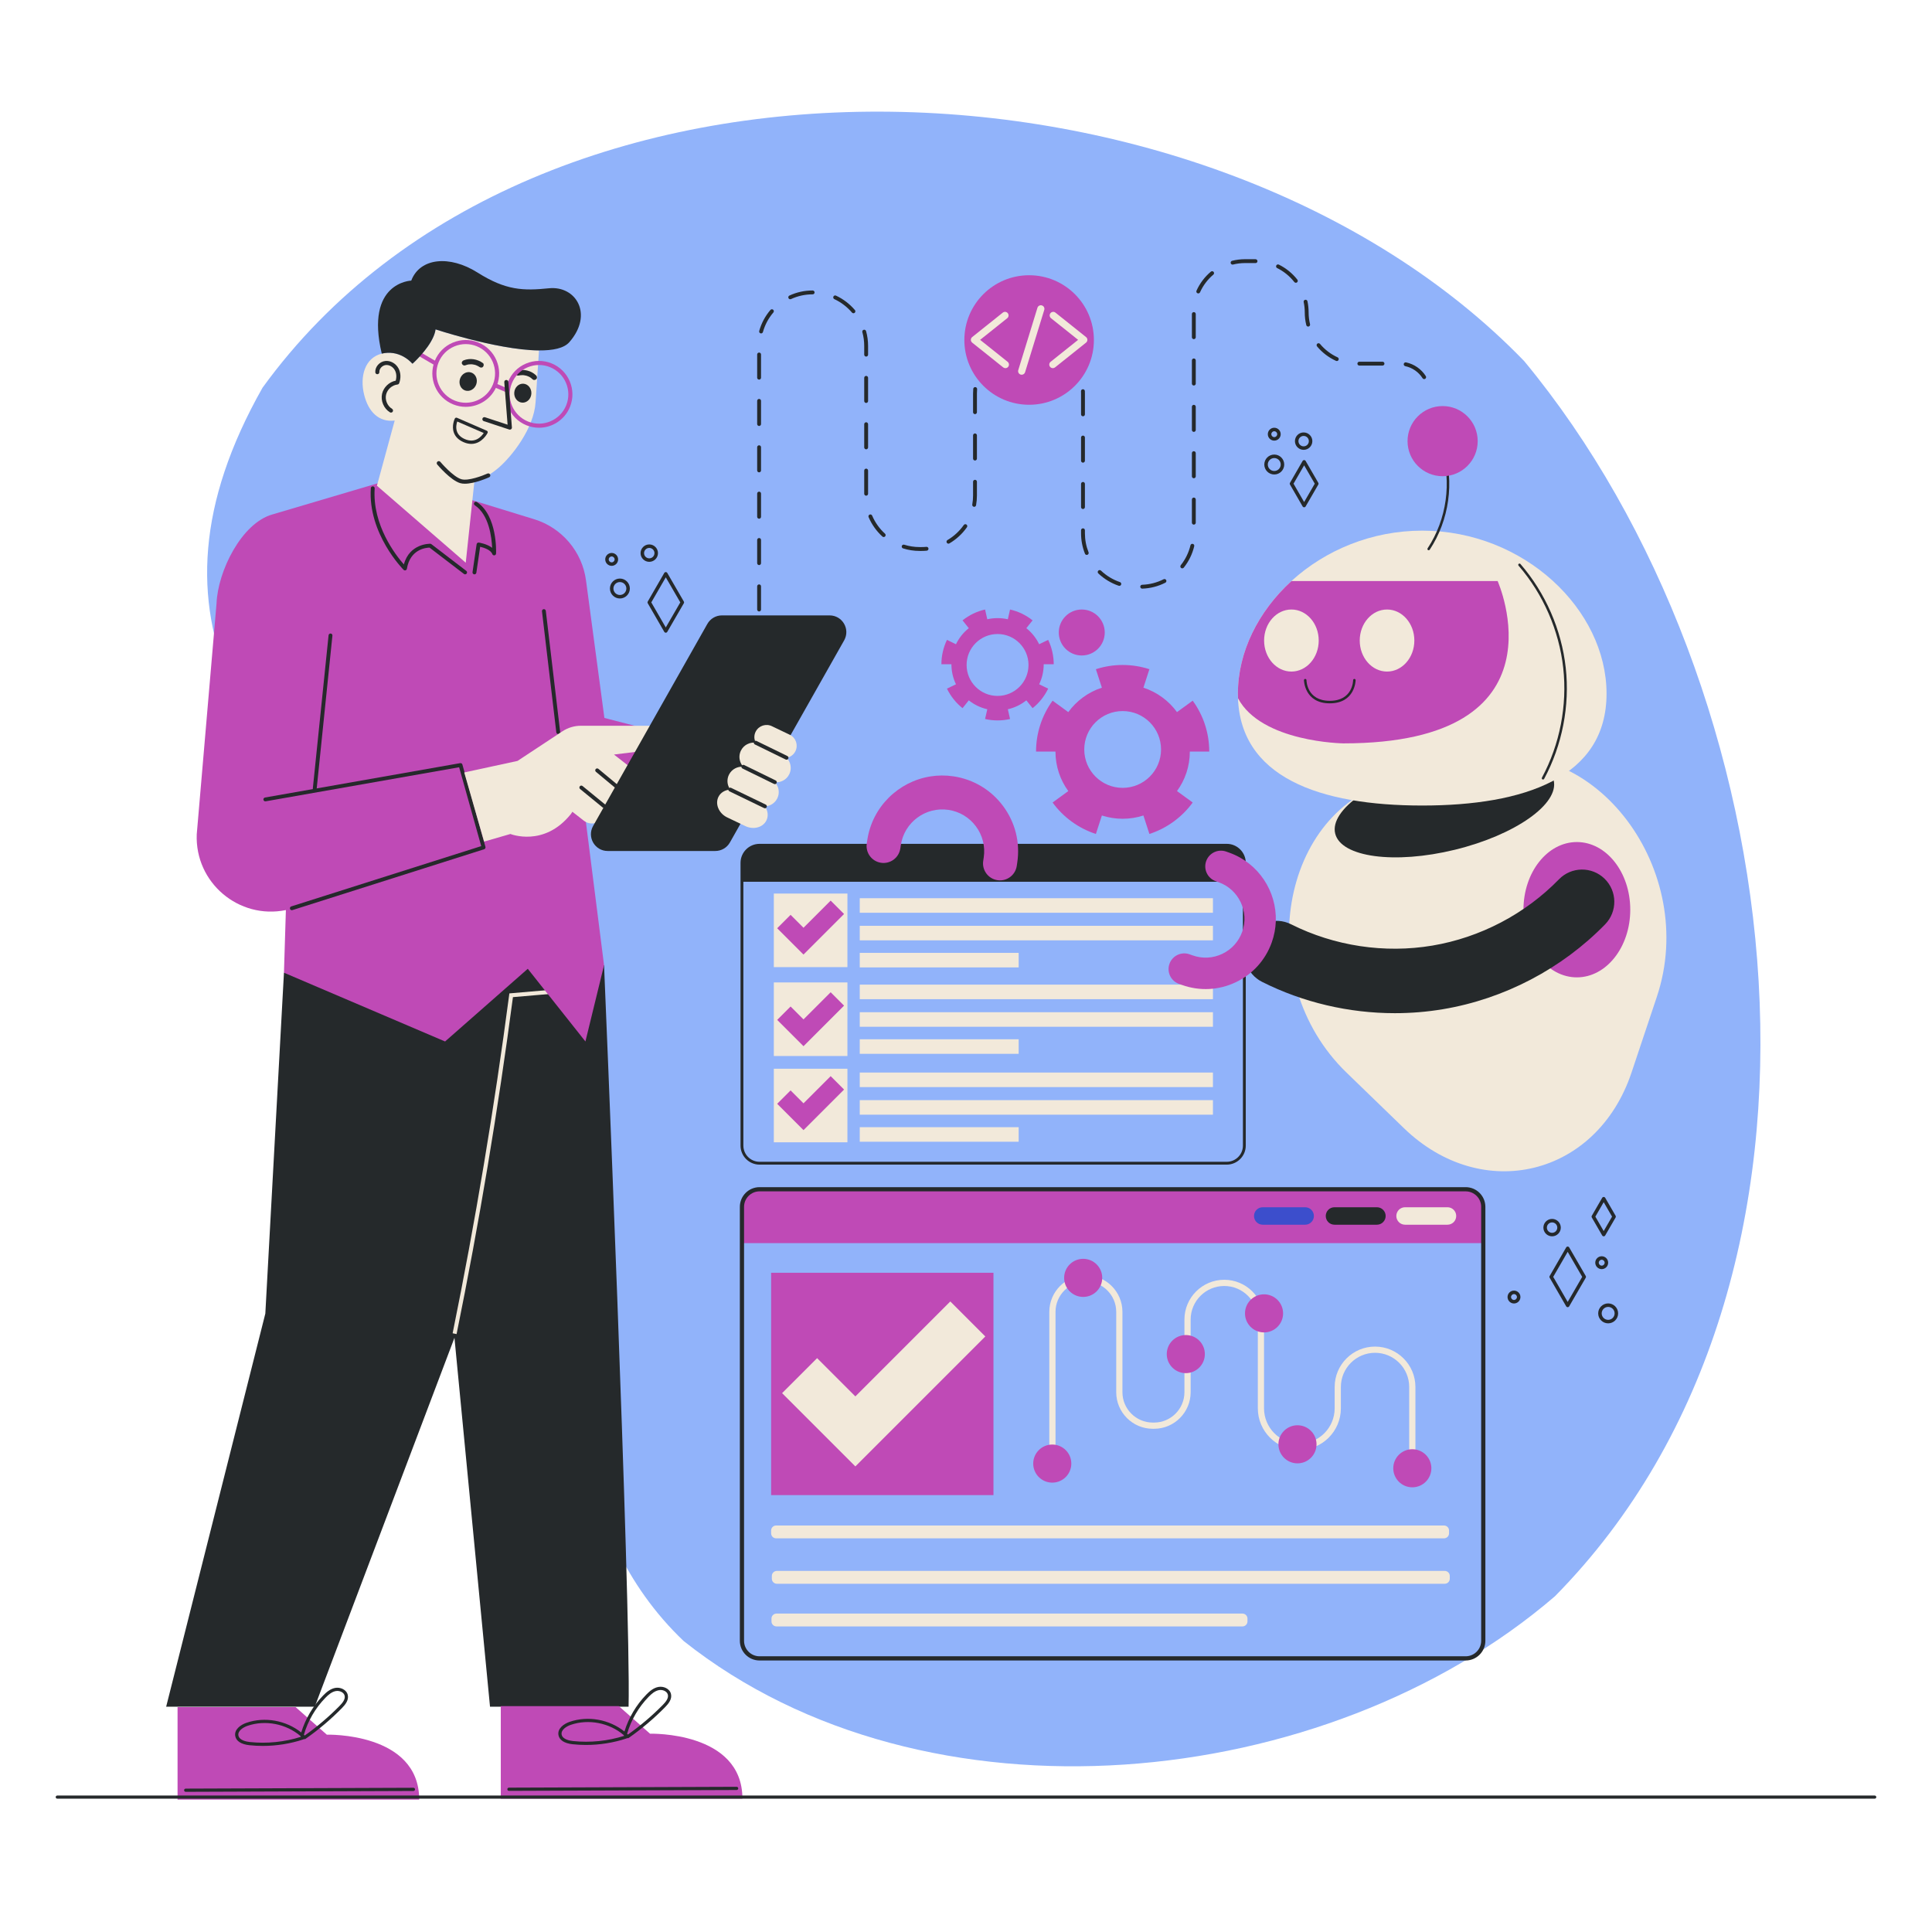 <svg xmlns="http://www.w3.org/2000/svg" width="500" height="500" viewBox="0 0 500 500" fill="none"><path d="M402.417 413.114C343.155 464.077 239.617 474.435 176.956 424.719C146.6 395.846 147.289 351.775 144.277 312.924C138.407 285.544 131.687 258.514 111.827 237.714C65.769 199.114 33.703 160.856 67.94 100.342C139.069 2.177 314.048 10.275 394.455 93.446C464.208 177.684 483.851 330.53 402.417 413.114Z" fill="#91B3FA"></path><path d="M172.302 163.743C172.14 163.743 171.991 163.656 171.91 163.517L167.64 156.125C167.559 155.985 167.559 155.812 167.64 155.672L171.91 148.281C171.99 148.141 172.14 148.055 172.302 148.055C172.464 148.055 172.613 148.141 172.694 148.28L176.974 155.671C177.055 155.812 177.055 155.985 176.974 156.125L172.694 163.517C172.613 163.657 172.463 163.743 172.302 163.743ZM168.554 155.898L172.303 162.386L176.059 155.898L172.303 149.411L168.554 155.898Z" fill="#25292B"></path><path d="M160.427 154.887C159.005 154.887 157.848 153.73 157.848 152.308C157.848 150.886 159.005 149.73 160.427 149.73C161.849 149.73 163.005 150.886 163.005 152.308C163.005 153.73 161.849 154.887 160.427 154.887ZM160.427 150.635C159.504 150.635 158.753 151.386 158.753 152.308C158.753 153.231 159.504 153.982 160.427 153.982C161.349 153.982 162.1 153.231 162.1 152.308C162.1 151.386 161.349 150.635 160.427 150.635Z" fill="#25292B"></path><path d="M168.03 145.401C166.788 145.401 165.777 144.39 165.777 143.148C165.777 141.907 166.788 140.896 168.03 140.896C169.272 140.896 170.283 141.907 170.283 143.148C170.283 144.391 169.273 145.401 168.03 145.401ZM168.03 141.802C167.287 141.802 166.683 142.406 166.683 143.149C166.683 143.892 167.288 144.496 168.03 144.496C168.773 144.496 169.377 143.891 169.377 143.149C169.378 142.406 168.773 141.802 168.03 141.802Z" fill="#25292B"></path><path d="M158.301 146.439C157.382 146.439 156.634 145.691 156.634 144.772C156.634 143.853 157.382 143.104 158.301 143.104C159.22 143.104 159.968 143.853 159.968 144.772C159.968 145.691 159.22 146.439 158.301 146.439ZM158.301 144.009C157.881 144.009 157.539 144.351 157.539 144.772C157.539 145.192 157.881 145.534 158.301 145.534C158.721 145.534 159.063 145.192 159.063 144.772C159.063 144.351 158.721 144.009 158.301 144.009Z" fill="#25292B"></path><path d="M337.508 131.287C337.346 131.287 337.197 131.201 337.116 131.061L333.849 125.405C333.768 125.265 333.768 125.092 333.849 124.952L337.116 119.296C337.196 119.156 337.346 119.07 337.508 119.07C337.67 119.07 337.819 119.156 337.9 119.296L341.175 124.952C341.256 125.092 341.256 125.265 341.175 125.406L337.9 131.062C337.819 131.2 337.67 131.287 337.508 131.287ZM334.764 125.178L337.509 129.93L340.259 125.178L337.509 120.426L334.764 125.178Z" fill="#25292B"></path><path d="M329.778 122.797C328.356 122.797 327.199 121.64 327.199 120.218C327.199 118.796 328.356 117.639 329.778 117.639C331.2 117.639 332.356 118.796 332.356 120.218C332.356 121.64 331.2 122.797 329.778 122.797ZM329.778 118.545C328.855 118.545 328.104 119.296 328.104 120.219C328.104 121.142 328.855 121.892 329.778 121.892C330.7 121.892 331.451 121.141 331.451 120.219C331.451 119.296 330.7 118.545 329.778 118.545Z" fill="#25292B"></path><path d="M337.382 116.419C336.14 116.419 335.129 115.408 335.129 114.166C335.129 112.924 336.14 111.914 337.382 111.914C338.624 111.914 339.635 112.925 339.635 114.166C339.635 115.409 338.625 116.419 337.382 116.419ZM337.382 112.819C336.639 112.819 336.035 113.423 336.035 114.166C336.035 114.909 336.64 115.513 337.382 115.513C338.125 115.513 338.729 114.909 338.729 114.166C338.73 113.424 338.125 112.819 337.382 112.819Z" fill="#25292B"></path><path d="M329.777 114.034C328.858 114.034 328.11 113.286 328.11 112.367C328.11 111.448 328.858 110.699 329.777 110.699C330.696 110.699 331.444 111.447 331.444 112.367C331.444 113.287 330.697 114.034 329.777 114.034ZM329.777 111.604C329.357 111.604 329.015 111.946 329.015 112.367C329.015 112.788 329.357 113.129 329.777 113.129C330.197 113.129 330.539 112.787 330.539 112.367C330.539 111.947 330.197 111.604 329.777 111.604Z" fill="#25292B"></path><path d="M405.716 338.297C405.554 338.297 405.405 338.21 405.324 338.071L401.054 330.679C400.973 330.539 400.973 330.366 401.054 330.226L405.324 322.835C405.405 322.695 405.554 322.609 405.716 322.609C405.877 322.609 406.027 322.695 406.108 322.834L410.388 330.225C410.469 330.366 410.469 330.539 410.388 330.679L406.108 338.071C406.027 338.212 405.878 338.297 405.716 338.297ZM401.969 330.453L405.717 336.941L409.473 330.453L405.717 323.966L401.969 330.453Z" fill="#25292B"></path><path d="M416.189 342.479C414.767 342.479 413.61 341.323 413.61 339.901C413.61 338.479 414.767 337.322 416.189 337.322C417.611 337.322 418.768 338.479 418.768 339.901C418.768 341.323 417.611 342.479 416.189 342.479ZM416.189 338.227C415.266 338.227 414.515 338.978 414.515 339.901C414.515 340.823 415.266 341.574 416.189 341.574C417.112 341.574 417.862 340.823 417.862 339.901C417.862 338.978 417.112 338.227 416.189 338.227Z" fill="#25292B"></path><path d="M401.679 319.958C400.437 319.958 399.427 318.947 399.427 317.706C399.427 316.464 400.438 315.453 401.679 315.453C402.921 315.453 403.932 316.464 403.932 317.706C403.932 318.948 402.921 319.958 401.679 319.958ZM401.679 316.359C400.936 316.359 400.332 316.964 400.332 317.706C400.332 318.448 400.936 319.052 401.679 319.052C402.422 319.052 403.026 318.448 403.026 317.706C403.026 316.964 402.422 316.359 401.679 316.359Z" fill="#25292B"></path><path d="M414.521 328.451C413.602 328.451 412.854 327.703 412.854 326.784C412.854 325.865 413.602 325.117 414.521 325.117C415.44 325.117 416.189 325.865 416.189 326.784C416.189 327.703 415.441 328.451 414.521 328.451ZM414.521 326.022C414.101 326.022 413.759 326.364 413.759 326.784C413.759 327.204 414.101 327.546 414.521 327.546C414.941 327.546 415.284 327.204 415.284 326.784C415.284 326.364 414.942 326.022 414.521 326.022Z" fill="#25292B"></path><path d="M415.035 319.957C414.873 319.957 414.724 319.87 414.643 319.731L411.961 315.089C411.88 314.949 411.88 314.776 411.961 314.636L414.643 309.994C414.724 309.854 414.873 309.768 415.035 309.768C415.196 309.768 415.346 309.854 415.427 309.993L418.115 314.635C418.196 314.776 418.196 314.949 418.115 315.089L415.427 319.731C415.346 319.872 415.196 319.957 415.035 319.957ZM412.876 314.863L415.035 318.6L417.199 314.863L415.035 311.125L412.876 314.863Z" fill="#25292B"></path><path d="M391.819 337.338C390.9 337.338 390.152 336.59 390.152 335.671C390.152 334.752 390.9 334.004 391.819 334.004C392.738 334.004 393.487 334.752 393.487 335.671C393.487 336.59 392.738 337.338 391.819 337.338ZM391.819 334.909C391.399 334.909 391.057 335.251 391.057 335.671C391.057 336.091 391.399 336.433 391.819 336.433C392.239 336.433 392.582 336.091 392.582 335.671C392.582 335.251 392.239 334.909 391.819 334.909Z" fill="#25292B"></path><path d="M156.327 249.793C156.327 249.793 163.302 414.595 162.677 441.699H126.816L108.449 251.173L156.327 249.793Z" fill="#25292B"></path><path d="M73.487 251.733L68.668 339.954L43.001 441.699H81.456L120.147 339.537L136.587 250.723L73.487 251.733Z" fill="#25292B"></path><path d="M118.163 345.26L117.14 345.051C123.003 316.204 127.926 286.749 131.769 257.506L131.824 257.09L144.052 256.035L144.142 257.076L132.75 258.058C128.911 287.188 124.004 316.525 118.163 345.26Z" fill="#F2E9DA"></path><path d="M45.952 441.803H76.507L84.576 448.929C84.576 448.929 108.487 448.254 108.487 465.74H45.952V441.803Z" fill="#BF4AB6"></path><path d="M48.062 463.723H48.172L106.993 463.502C107.223 463.501 107.409 463.314 107.408 463.084C107.407 462.855 107.221 462.67 106.992 462.67L48.06 462.891C47.831 462.892 47.645 463.079 47.645 463.309C47.648 463.538 47.834 463.723 48.062 463.723Z" fill="#25292B"></path><path d="M64.554 451.66C62.415 451.432 61.111 450.588 60.88 449.283C60.581 447.595 62.251 446.384 63.772 445.86C68.529 444.22 74.041 445.235 77.956 448.363C79.055 444.786 81.002 441.495 83.616 438.811C84.433 437.971 85.441 437.08 86.731 436.832C88.043 436.58 89.668 437.248 90.001 438.645C90.318 439.976 89.367 441.158 88.502 442.038C85.619 444.977 82.439 447.666 79.053 450.028C78.933 450.113 78.782 450.123 78.652 450.07C78.61 450.109 78.559 450.14 78.501 450.159C75.143 451.272 71.575 451.842 68.022 451.842C66.861 451.842 65.703 451.781 64.554 451.66ZM77.757 449.278C74.045 446.117 68.666 445.053 64.042 446.647C63.067 446.982 61.477 447.884 61.699 449.138C61.924 450.409 63.831 450.745 64.641 450.831C69.072 451.302 73.646 450.835 77.892 449.482C77.828 449.429 77.781 449.358 77.757 449.278ZM86.887 437.649C85.823 437.853 84.937 438.644 84.211 439.391C81.606 442.067 79.687 445.368 78.647 448.954C78.718 449.018 78.788 449.084 78.858 449.15C82.097 446.865 85.14 444.278 87.908 441.457C88.622 440.729 89.413 439.774 89.191 438.84C89.003 438.052 88.118 437.612 87.294 437.612C87.155 437.612 87.018 437.623 86.887 437.649Z" fill="#25292B"></path><path d="M129.602 441.553H160.157L168.226 448.679C168.226 448.679 192.137 448.004 192.137 465.49H129.602V441.553Z" fill="#BF4AB6"></path><path d="M131.713 463.473H131.714H131.823L190.643 463.252C190.873 463.251 191.059 463.064 191.058 462.834C191.057 462.605 190.871 462.42 190.642 462.42L131.711 462.641C131.481 462.642 131.295 462.829 131.296 463.059C131.298 463.288 131.484 463.473 131.713 463.473Z" fill="#25292B"></path><path d="M148.203 451.41C146.064 451.182 144.76 450.338 144.529 449.033C144.23 447.345 145.9 446.134 147.421 445.61C152.178 443.97 157.69 444.985 161.605 448.113C162.704 444.536 164.651 441.245 167.265 438.561C168.082 437.721 169.09 436.83 170.38 436.582C171.692 436.33 173.317 436.998 173.65 438.395C173.967 439.726 173.016 440.908 172.151 441.788C169.268 444.727 166.088 447.416 162.702 449.778C162.582 449.863 162.431 449.873 162.301 449.82C162.259 449.859 162.208 449.89 162.15 449.909C158.792 451.022 155.224 451.592 151.671 451.592C150.511 451.592 149.352 451.531 148.203 451.41ZM161.407 449.028C157.695 445.867 152.316 444.803 147.692 446.397C146.717 446.732 145.127 447.634 145.349 448.888C145.574 450.159 147.481 450.495 148.291 450.581C152.722 451.052 157.296 450.585 161.542 449.232C161.477 449.179 161.43 449.108 161.407 449.028ZM170.537 437.399C169.473 437.603 168.587 438.394 167.861 439.141C165.256 441.817 163.337 445.118 162.297 448.704C162.368 448.768 162.438 448.834 162.508 448.9C165.747 446.615 168.79 444.028 171.558 441.207C172.272 440.479 173.063 439.524 172.841 438.59C172.653 437.802 171.768 437.362 170.944 437.362C170.805 437.362 170.667 437.374 170.537 437.399Z" fill="#25292B"></path><path d="M151.417 211.064L156.327 249.794L151.507 269.534L136.587 250.724L115.187 269.534L73.487 251.734L73.987 235.524C61.757 238.024 50.427 228.394 50.917 215.924L56.039 156.176C56.369 147.836 62.492 135.379 70.522 133.129L98.017 124.994L121.967 129.374L138.247 134.374C145.427 136.584 150.667 142.764 151.657 150.204L156.417 185.804L178.847 191.604L179.677 211.064H151.417Z" fill="#BF4AB6"></path><path d="M81.456 204.609C81.439 204.609 81.422 204.608 81.404 204.607C81.13 204.579 80.93 204.333 80.958 204.058L85.035 164.398C85.064 164.124 85.306 163.933 85.584 163.952C85.858 163.98 86.058 164.226 86.03 164.501L81.953 204.161C81.927 204.418 81.71 204.609 81.456 204.609Z" fill="#25292B"></path><path d="M75.526 235.558C75.314 235.558 75.117 235.422 75.049 235.209C74.966 234.945 75.111 234.665 75.374 234.581L124.54 218.975L118.824 198.563L68.756 207.38C68.482 207.431 68.224 207.247 68.177 206.975C68.129 206.703 68.31 206.444 68.582 206.396L119.097 197.5C119.353 197.454 119.596 197.61 119.665 197.857L125.634 219.17C125.707 219.43 125.561 219.7 125.304 219.781L75.678 235.534C75.627 235.551 75.576 235.558 75.526 235.558Z" fill="#25292B"></path><path d="M144.467 189.969C144.217 189.969 144.001 189.782 143.971 189.528L140.264 158.207C140.232 157.933 140.428 157.685 140.702 157.652C140.975 157.617 141.224 157.816 141.257 158.09L144.964 189.411C144.996 189.685 144.8 189.933 144.526 189.966C144.506 189.968 144.487 189.969 144.467 189.969Z" fill="#25292B"></path><path d="M120.374 148.639C120.268 148.639 120.161 148.605 120.071 148.536L111.166 141.722C110.301 141.739 106.152 142.092 105.3 147.202C105.269 147.387 105.138 147.538 104.961 147.596C104.784 147.656 104.588 147.608 104.456 147.476C104.363 147.384 95.175 138.144 95.969 126.33C95.988 126.055 96.225 125.858 96.502 125.865C96.777 125.884 96.986 126.122 96.967 126.398C96.326 135.938 102.488 143.769 104.522 146.075C105.995 140.58 111.304 140.728 111.356 140.723C111.459 140.727 111.559 140.763 111.64 140.826L120.678 147.743C120.897 147.911 120.939 148.224 120.771 148.444C120.674 148.572 120.525 148.639 120.374 148.639Z" fill="#25292B"></path><path d="M122.785 148.641C122.761 148.641 122.737 148.64 122.712 148.636C122.439 148.596 122.25 148.342 122.29 148.069L123.351 140.841C123.37 140.71 123.441 140.591 123.548 140.512C123.655 140.433 123.791 140.402 123.92 140.419C124.033 140.436 126.051 140.752 127.366 141.779C127.248 139.065 126.557 133.218 122.879 130.766C122.649 130.613 122.587 130.302 122.74 130.073C122.892 129.843 123.202 129.781 123.433 129.934C128.749 133.478 128.398 142.855 128.381 143.252C128.37 143.491 128.193 143.689 127.956 143.724C127.722 143.757 127.491 143.623 127.411 143.399C127.032 142.341 125.308 141.742 124.265 141.503L123.28 148.213C123.242 148.462 123.029 148.641 122.785 148.641Z" fill="#25292B"></path><path d="M173.166 193.524L158.896 195.274L162.856 198.364C164.306 199.494 164.566 201.594 163.436 203.044C162.776 203.884 161.796 204.324 160.806 204.324C160.706 204.324 160.596 204.324 160.496 204.314C160.856 205.344 160.716 206.554 159.986 207.484C159.326 208.324 158.336 208.764 157.346 208.764C156.996 208.764 156.636 208.704 156.296 208.594C156.706 209.654 156.556 210.884 155.816 211.834C155.156 212.674 154.176 213.114 153.176 213.114C152.466 213.114 151.746 212.894 151.136 212.424L148.136 210.084L147.736 210.684C140.786 219.344 132.096 215.834 132.096 215.834L125.286 217.804L120.146 199.914L133.936 196.924L145.566 189.254C146.976 188.324 148.636 187.824 150.326 187.824H173.166V193.524Z" fill="#F2E9DA"></path><path d="M156.295 209.094C156.184 209.094 156.072 209.057 155.979 208.981L150.127 204.195C149.913 204.02 149.881 203.705 150.056 203.491C150.231 203.277 150.546 203.245 150.76 203.42L156.612 208.206C156.826 208.381 156.858 208.696 156.683 208.91C156.584 209.032 156.44 209.094 156.295 209.094Z" fill="#25292B"></path><path d="M160.496 204.815C160.384 204.815 160.27 204.777 160.177 204.699L154.225 199.745C154.013 199.568 153.984 199.253 154.161 199.041C154.337 198.83 154.652 198.8 154.865 198.977L160.817 203.931C161.029 204.108 161.058 204.423 160.881 204.635C160.782 204.753 160.64 204.815 160.496 204.815Z" fill="#25292B"></path><path d="M218.466 165.724L188.896 218.034C188.126 219.394 186.686 220.234 185.116 220.234H157.266C153.946 220.234 151.866 216.654 153.496 213.764L183.066 161.464C183.836 160.104 185.276 159.264 186.836 159.264H214.696C218.016 159.264 220.096 162.834 218.466 165.724Z" fill="#25292B"></path><path d="M205.837 194.444C205.367 195.364 204.507 195.954 203.557 196.114C203.977 196.534 204.277 197.044 204.457 197.594C204.747 198.504 204.697 199.524 204.227 200.434C203.517 201.834 202.017 202.584 200.537 202.434C200.917 202.834 201.187 203.314 201.357 203.824C201.647 204.744 201.597 205.764 201.127 206.674C200.497 207.904 199.267 208.634 197.967 208.684C198.137 208.934 198.277 209.194 198.387 209.464C198.777 210.424 198.787 211.464 198.317 212.384C197.377 214.204 194.887 214.814 192.777 213.734L188.084 211.491C187.024 210.951 186.264 210.081 185.874 209.121C185.484 208.161 185.484 207.111 185.944 206.201C186.514 205.081 187.684 204.421 188.984 204.341C188.754 204.021 188.574 203.661 188.454 203.291C188.154 202.381 188.214 201.361 188.674 200.451C189.394 199.051 190.894 198.291 192.374 198.441C191.994 198.041 191.714 197.561 191.554 197.051C191.254 196.141 191.304 195.121 191.774 194.211C192.504 192.771 194.054 192.021 195.574 192.211C195.494 192.061 195.434 191.911 195.384 191.751C195.134 190.981 195.174 190.111 195.574 189.341C196.364 187.791 198.284 187.171 199.834 187.971L204.457 190.184C205.237 190.584 205.777 191.264 206.027 192.034C206.277 192.804 206.227 193.674 205.837 194.444Z" fill="#F2E9DA"></path><path d="M197.966 209.185C197.893 209.185 197.819 209.168 197.749 209.134L188.766 204.791C188.517 204.671 188.413 204.372 188.534 204.123C188.655 203.876 188.953 203.772 189.202 203.892L198.185 208.234C198.434 208.354 198.538 208.653 198.417 208.902C198.33 209.08 198.152 209.185 197.966 209.185Z" fill="#25292B"></path><path d="M200.536 202.934C200.462 202.934 200.388 202.918 200.317 202.883L192.154 198.89C191.906 198.768 191.803 198.469 191.925 198.221C192.047 197.973 192.346 197.871 192.594 197.992L200.757 201.985C201.005 202.107 201.108 202.406 200.986 202.654C200.899 202.831 200.721 202.934 200.536 202.934Z" fill="#25292B"></path><path d="M203.557 196.614C203.483 196.614 203.409 196.598 203.338 196.563L195.355 192.66C195.107 192.539 195.004 192.239 195.126 191.991C195.248 191.743 195.547 191.641 195.795 191.762L203.778 195.665C204.026 195.786 204.129 196.086 204.007 196.334C203.92 196.511 203.742 196.614 203.557 196.614Z" fill="#25292B"></path><path d="M94.237 102.15C95.324 106.565 98.047 109.343 102.146 108.832L97.546 125.709L120.536 145.637L122.769 124.603C122.769 124.603 125.65 123.971 129.052 121.043C132.454 118.125 138.16 110.913 138.606 104.11L139.498 90.69C133.903 90.653 126.682 89.11 121.152 87.679C116.282 86.415 112.723 85.244 112.723 85.244C112.639 85.867 112.444 86.508 112.165 87.149C110.659 90.634 106.784 94.11 106.784 94.11L106.775 94.175C106.766 94.166 106.766 94.156 106.756 94.156C106.728 94.128 106.7 94.1 106.682 94.072C105.372 92.641 103.643 91.674 101.793 91.386C100.817 91.237 99.804 91.274 98.8 91.516C94.423 92.605 93.066 97.42 94.237 102.15Z" fill="#F2E9DA"></path><path d="M137.515 101.899C137.605 100.547 136.687 99.385 135.464 99.304C134.242 99.223 133.179 100.254 133.089 101.606C132.999 102.958 133.918 104.12 135.14 104.201C136.362 104.282 137.426 103.252 137.515 101.899Z" fill="#25292B"></path><path d="M123.266 99.434C123.695 98.149 123.1 96.792 121.938 96.405C120.776 96.017 119.486 96.746 119.057 98.031C118.629 99.317 119.223 100.673 120.385 101.061C121.548 101.448 122.837 100.72 123.266 99.434Z" fill="#25292B"></path><path d="M133.842 95.899C135.559 95.476 137.432 95.899 138.725 97.136C138.982 97.382 139.071 97.81 138.812 98.095C138.578 98.353 138.128 98.445 137.853 98.182C137.726 98.06 137.594 97.945 137.453 97.84C137.384 97.788 137.314 97.739 137.243 97.691C137.235 97.686 137.227 97.681 137.218 97.676C137.18 97.654 137.142 97.631 137.104 97.61C136.951 97.524 136.793 97.447 136.631 97.379C136.55 97.345 136.468 97.314 136.385 97.284C136.37 97.279 136.356 97.274 136.345 97.27C136.299 97.256 136.253 97.243 136.207 97.231C136.037 97.186 135.865 97.15 135.691 97.124C135.604 97.111 135.517 97.101 135.429 97.093C135.385 97.089 135.342 97.086 135.298 97.083C135.296 97.083 135.297 97.083 135.295 97.083C135.29 97.083 135.293 97.083 135.283 97.083C135.107 97.082 134.932 97.087 134.757 97.105C134.67 97.114 134.583 97.125 134.496 97.14C134.453 97.147 134.41 97.155 134.366 97.163C134.354 97.165 134.349 97.166 134.344 97.167C134.335 97.169 134.331 97.17 134.319 97.173C133.975 97.258 133.565 97.153 133.442 96.776C133.341 96.46 133.472 95.99 133.842 95.899Z" fill="#25292B"></path><path d="M125.008 94.923C124.751 95.226 124.332 95.168 124.046 94.959C124.037 94.952 124.032 94.949 124.025 94.944C124.021 94.942 124.016 94.939 124.006 94.932C123.969 94.908 123.932 94.884 123.895 94.861C123.82 94.815 123.744 94.771 123.667 94.73C123.512 94.647 123.352 94.576 123.189 94.511C123.18 94.507 123.183 94.508 123.178 94.506C123.176 94.505 123.178 94.506 123.175 94.505C123.133 94.491 123.092 94.477 123.05 94.465C122.966 94.439 122.881 94.416 122.796 94.395C122.625 94.353 122.452 94.321 122.278 94.299C122.23 94.293 122.183 94.288 122.135 94.283C122.124 94.282 122.109 94.281 122.093 94.281C122.005 94.278 121.917 94.275 121.83 94.276C121.654 94.277 121.479 94.289 121.305 94.311C121.261 94.316 121.218 94.323 121.175 94.329C121.166 94.33 121.156 94.332 121.147 94.334C121.063 94.351 120.979 94.37 120.896 94.392C120.726 94.437 120.56 94.493 120.396 94.558C120.042 94.697 119.661 94.441 119.542 94.114C119.41 93.752 119.655 93.39 119.986 93.26C121.651 92.604 123.545 92.921 124.974 93.962C125.28 94.185 125.223 94.669 125.008 94.923Z" fill="#25292B"></path><path d="M119.908 114.404C118.669 113.85 117.845 113.032 117.461 111.974C116.814 110.194 117.67 108.402 117.707 108.327C117.808 108.12 118.055 108.031 118.264 108.121L125.971 111.463C126.079 111.51 126.162 111.598 126.203 111.708C126.243 111.818 126.237 111.94 126.186 112.045C126.169 112.079 124.765 114.882 121.976 114.882C121.356 114.882 120.666 114.744 119.908 114.404ZM118.33 109.086C118.147 109.631 117.904 110.675 118.269 111.681C118.571 112.512 119.24 113.164 120.259 113.62C122.992 114.843 124.618 112.929 125.186 112.059L118.33 109.086Z" fill="#25292B"></path><path d="M101.186 106.781C101.092 106.781 100.998 106.756 100.912 106.704C99.331 105.741 98.475 103.73 98.88 101.923C99.258 100.23 100.713 98.846 102.41 98.516C102.679 97.571 102.605 96.586 102.199 95.83C101.718 94.934 100.744 94.374 99.838 94.473C98.919 94.571 98.129 95.434 98.18 96.285C98.198 96.577 97.977 96.827 97.684 96.844C97.392 96.871 97.142 96.64 97.126 96.348C97.04 94.921 98.23 93.581 99.725 93.422C101.062 93.276 102.452 94.066 103.13 95.33C103.727 96.441 103.792 97.841 103.308 99.17C103.239 99.359 103.068 99.493 102.868 99.515C101.463 99.666 100.22 100.776 99.912 102.154C99.603 103.533 100.255 105.067 101.462 105.801C101.711 105.953 101.79 106.278 101.639 106.528C101.538 106.69 101.364 106.78 101.186 106.781Z" fill="#25292B"></path><path d="M120.305 125.186C119.885 125.186 119.491 125.144 119.14 125.046C116.662 124.357 113.292 120.378 113.15 120.209C112.962 119.986 112.991 119.652 113.214 119.464C113.439 119.276 113.772 119.306 113.959 119.528C113.992 119.567 117.26 123.426 119.424 124.028C121.195 124.522 124.88 123.134 126.15 122.557C126.417 122.438 126.729 122.555 126.849 122.82C126.97 123.086 126.852 123.399 126.587 123.519C126.413 123.598 122.883 125.186 120.305 125.186Z" fill="#25292B"></path><path d="M120.526 105.288C119.446 105.288 118.35 105.084 117.288 104.654C115.148 103.786 113.474 102.137 112.574 100.011C111.674 97.884 111.657 95.534 112.524 93.394C113.391 91.254 115.041 89.58 117.167 88.68C119.292 87.78 121.643 87.762 123.784 88.63C128.202 90.421 130.339 95.472 128.548 99.89C127.188 103.248 123.945 105.288 120.526 105.288ZM120.536 89.049C119.533 89.049 118.531 89.251 117.58 89.653C115.713 90.443 114.266 91.913 113.504 93.791C112.742 95.67 112.758 97.732 113.547 99.599C114.337 101.466 115.807 102.913 117.685 103.675C121.561 105.247 125.997 103.371 127.569 99.494C129.141 95.616 127.265 91.183 123.387 89.611C122.467 89.236 121.501 89.049 120.536 89.049Z" fill="#BF4AB6"></path><path d="M139.486 110.699C138.406 110.699 137.31 110.496 136.249 110.066C131.831 108.275 129.694 103.223 131.485 98.805C132.353 96.665 134.002 94.991 136.128 94.091C138.253 93.19 140.604 93.173 142.745 94.041C147.163 95.832 149.3 100.883 147.509 105.301C146.149 108.659 142.904 110.699 139.486 110.699ZM139.496 94.46C138.493 94.46 137.491 94.662 136.54 95.064C134.673 95.854 133.226 97.324 132.464 99.202C130.892 103.08 132.767 107.513 136.646 109.086C140.521 110.658 144.958 108.783 146.53 104.904C148.102 101.026 146.226 96.593 142.348 95.021C141.427 94.647 140.462 94.46 139.496 94.46Z" fill="#BF4AB6"></path><path d="M104.163 88.45L103.631 89.363L112.565 94.565L113.097 93.652L104.163 88.45Z" fill="#BF4AB6"></path><path d="M128.274 99.204L127.857 100.176L131.23 101.621L131.646 100.649L128.274 99.204Z" fill="#BF4AB6"></path><path d="M98.799 91.518C99.803 91.276 100.817 91.239 101.793 91.388C103.642 91.676 105.371 92.643 106.682 94.074L106.784 94.111C106.784 94.111 110.66 90.635 112.165 87.15C112.444 86.509 112.639 85.867 112.723 85.245C112.723 85.245 116.283 86.416 121.152 87.68C126.682 89.111 133.903 90.654 139.498 90.691C143.048 90.719 145.948 90.143 147.342 88.553C153.652 81.341 149.052 73.906 142.091 74.603C135.418 75.281 130.911 75.161 123.624 70.56C116.338 65.95 108.67 66.722 106.431 72.623C106.431 72.623 94.394 72.996 98.799 91.518Z" fill="#25292B"></path><path d="M131.953 111.188C131.897 111.188 131.842 111.179 131.787 111.162L125.194 108.986C124.917 108.894 124.766 108.595 124.858 108.319C124.95 108.042 125.25 107.892 125.525 107.983L131.364 109.91L130.509 98.903C130.487 98.612 130.704 98.358 130.995 98.335C131.289 98.314 131.54 98.53 131.563 98.821L132.48 110.62C132.494 110.796 132.418 110.968 132.279 111.077C132.185 111.15 132.07 111.188 131.953 111.188Z" fill="#25292B"></path><path d="M317.48 301.405H196.57C193.855 301.405 191.647 299.196 191.647 296.481V223.309C191.647 220.594 193.855 218.385 196.57 218.385H317.481C320.196 218.385 322.405 220.594 322.405 223.309V296.481C322.404 299.196 320.195 301.405 317.48 301.405ZM196.57 219.124C194.262 219.124 192.384 221.002 192.384 223.31V296.482C192.384 298.79 194.261 300.668 196.57 300.668H317.481C319.789 300.668 321.667 298.79 321.667 296.482V223.31C321.667 221.002 319.79 219.124 317.481 219.124H196.57Z" fill="#25292B"></path><path d="M322.036 228.201H192.016V223.309C192.016 220.793 194.055 218.754 196.571 218.754H317.481C319.997 218.754 322.036 220.793 322.036 223.309V228.201Z" fill="#25292B"></path><path d="M200.264 250.299L219.312 250.299L219.313 231.251L200.264 231.251L200.264 250.299Z" fill="#F2E9DA"></path><path d="M200.264 273.297L219.312 273.297L219.313 254.249L200.264 254.249L200.264 273.297Z" fill="#F2E9DA"></path><path d="M200.264 295.629L219.312 295.629L219.313 276.581L200.264 276.581L200.264 295.629Z" fill="#F2E9DA"></path><path d="M207.945 247.04L201.136 240.23L204.603 236.762L207.945 240.104L214.975 233.074L218.443 236.542L207.945 247.04Z" fill="#BF4AB6"></path><path d="M207.945 270.758L201.136 263.948L204.603 260.481L207.945 263.822L214.975 256.793L218.442 260.26L207.945 270.758Z" fill="#BF4AB6"></path><path d="M207.945 292.474L201.136 285.664L204.603 282.197L207.945 285.538L214.975 278.508L218.443 281.976L207.945 292.474Z" fill="#BF4AB6"></path><path d="M222.503 236.221L313.906 236.221L313.906 232.456L222.503 232.456L222.503 236.221Z" fill="#F2E9DA"></path><path d="M222.503 243.361L313.906 243.361L313.906 239.596L222.503 239.596L222.503 243.361Z" fill="#F2E9DA"></path><path d="M222.504 250.365L263.629 250.365L263.629 246.6L222.504 246.6L222.504 250.365Z" fill="#F2E9DA"></path><path d="M222.503 258.584L313.906 258.584L313.906 254.819L222.503 254.819L222.503 258.584Z" fill="#F2E9DA"></path><path d="M222.503 265.725L313.906 265.725L313.906 261.96L222.503 261.96L222.503 265.725Z" fill="#F2E9DA"></path><path d="M222.504 272.729L263.629 272.729L263.629 268.964L222.504 268.964L222.504 272.729Z" fill="#F2E9DA"></path><path d="M222.503 281.338L313.906 281.338L313.906 277.573L222.503 277.573L222.503 281.338Z" fill="#F2E9DA"></path><path d="M222.503 288.479L313.906 288.479L313.906 284.714L222.503 284.714L222.503 288.479Z" fill="#F2E9DA"></path><path d="M222.504 295.482L263.629 295.482L263.629 291.717L222.504 291.717L222.504 295.482Z" fill="#F2E9DA"></path><path d="M428.788 257.976L422.237 277.578C413.269 304.387 383.636 311.622 363.323 291.962L348.476 277.585C323.691 253.591 331.153 209.252 361.218 201.912L382.617 196.687C412.671 189.349 439.727 225.26 428.788 257.976Z" fill="#F2E9DA"></path><path d="M376.523 219.914C392.136 216.102 403.58 208.047 402.084 201.921C400.589 195.796 386.72 193.921 371.108 197.733C355.495 201.545 344.051 209.6 345.547 215.725C347.042 221.851 360.911 223.726 376.523 219.914Z" fill="#25292B"></path><path d="M415.773 179.52C415.773 201.286 394.416 208.471 368.07 208.471C341.724 208.471 320.367 201.286 320.367 179.52C320.367 157.754 341.724 137.33 368.07 137.33C394.416 137.331 415.773 157.755 415.773 179.52Z" fill="#F2E9DA"></path><path d="M347.665 192.384C347.665 192.384 326.471 192.125 320.395 180.713C320.376 180.324 320.367 179.926 320.367 179.518C320.367 168.69 325.665 158.185 334.234 150.367H387.58C387.58 150.367 406.374 192.384 347.665 192.384Z" fill="#BF4AB6"></path><path d="M334.216 173.8C338.119 173.8 341.283 170.205 341.283 165.77C341.283 161.335 338.119 157.74 334.216 157.74C330.313 157.74 327.149 161.335 327.149 165.77C327.149 170.205 330.313 173.8 334.216 173.8Z" fill="#F2E9DA"></path><path d="M358.965 173.8C362.868 173.8 366.032 170.205 366.032 165.77C366.032 161.335 362.868 157.74 358.965 157.74C355.062 157.74 351.898 161.335 351.898 165.77C351.898 170.205 355.062 173.8 358.965 173.8Z" fill="#F2E9DA"></path><path d="M344.152 182.023C337.576 182.023 337.469 176.094 337.468 176.034C337.467 175.854 337.612 175.708 337.791 175.707H337.793C337.971 175.707 338.117 175.851 338.118 176.029C338.12 176.247 338.231 181.372 344.151 181.372C350.071 181.372 350.182 176.247 350.184 176.029C350.185 175.851 350.331 175.707 350.509 175.707H350.511C350.69 175.708 350.835 175.854 350.834 176.034C350.834 176.094 350.727 182.023 344.152 182.023Z" fill="#25292B"></path><path d="M399.333 201.744C399.281 201.744 399.229 201.731 399.179 201.705C399.021 201.62 398.962 201.423 399.047 201.265C403.674 192.669 405.634 182.59 404.566 172.886C403.497 163.181 399.389 153.772 393 146.389C392.883 146.253 392.897 146.048 393.033 145.93C393.168 145.812 393.373 145.826 393.492 145.963C399.966 153.444 404.128 162.98 405.212 172.814C406.295 182.648 404.309 192.862 399.619 201.573C399.561 201.682 399.45 201.744 399.333 201.744Z" fill="#25292B"></path><path d="M369.739 142.407C369.678 142.407 369.615 142.389 369.56 142.353C369.41 142.254 369.369 142.053 369.468 141.902C374.405 134.413 375.749 124.831 373.064 116.273C373.01 116.102 373.106 115.919 373.277 115.866C373.447 115.814 373.631 115.908 373.684 116.079C376.428 124.822 375.055 134.61 370.011 142.261C369.949 142.355 369.845 142.407 369.739 142.407Z" fill="#25292B"></path><path d="M373.349 123.244C378.363 123.244 382.426 119.18 382.426 114.167C382.426 109.154 378.363 105.09 373.349 105.09C368.336 105.09 364.272 109.154 364.272 114.167C364.272 119.18 368.336 123.244 373.349 123.244Z" fill="#BF4AB6"></path><path d="M408.091 252.94C415.723 252.94 421.91 245.1 421.91 235.43C421.91 225.759 415.723 217.92 408.091 217.92C400.459 217.92 394.272 225.759 394.272 235.43C394.272 245.1 400.459 252.94 408.091 252.94Z" fill="#BF4AB6"></path><path d="M360.982 262.21C349.113 262.21 337.251 259.449 326.633 254.111C322.516 252.042 320.856 247.026 322.925 242.909C324.994 238.792 330.009 237.131 334.127 239.202C345.338 244.836 358.326 246.795 370.698 244.718C383.072 242.64 394.708 236.548 403.462 227.562C406.677 224.261 411.959 224.192 415.261 227.409C418.561 230.624 418.63 235.907 415.415 239.208C404.205 250.714 389.305 258.515 373.461 261.176C369.337 261.868 365.159 262.21 360.982 262.21Z" fill="#25292B"></path><path d="M240.75 200.945C242.692 200.632 244.713 200.609 246.759 200.915C251.943 201.69 256.515 204.437 259.634 208.651C262.752 212.865 264.042 218.041 263.267 223.225L263.136 224.099C262.778 226.496 260.545 228.151 258.147 227.791C255.75 227.433 254.097 225.199 254.455 222.802L254.586 221.928C255.014 219.063 254.301 216.202 252.578 213.873C250.855 211.544 248.328 210.025 245.462 209.597C239.546 208.713 234.015 212.806 233.131 218.721L233 219.596C232.641 221.993 230.407 223.644 228.01 223.287C225.613 222.928 223.96 220.694 224.319 218.297L224.45 217.423C225.743 208.767 232.537 202.268 240.75 200.945Z" fill="#BF4AB6"></path><path d="M330.177 238.434C330.113 240.255 329.772 242.095 329.127 243.901C327.494 248.474 324.177 252.136 319.789 254.215C315.401 256.293 310.466 256.538 305.893 254.904L305.122 254.629C303.008 253.874 301.904 251.548 302.661 249.433C303.416 247.319 305.743 246.217 307.857 246.972L308.628 247.247C311.155 248.15 313.883 248.014 316.308 246.866C318.733 245.717 320.567 243.693 321.47 241.166C323.334 235.948 320.606 230.188 315.389 228.324L314.618 228.048C312.504 227.292 311.404 224.966 312.158 222.851C312.914 220.737 315.24 219.635 317.355 220.391L318.126 220.666C325.759 223.394 330.447 230.733 330.177 238.434Z" fill="#BF4AB6"></path><path d="M257.108 329.391H199.564V386.935H257.108V329.391Z" fill="#BF4AB6"></path><path d="M383.868 321.719H192.016V312.334C192.016 309.818 194.055 307.779 196.571 307.779H379.314C381.83 307.779 383.869 309.818 383.869 312.334L383.868 321.719Z" fill="#BF4AB6"></path><path d="M379.313 429.733H196.571C193.759 429.733 191.472 427.446 191.472 424.634V312.334C191.472 309.521 193.76 307.234 196.571 307.234H379.314C382.126 307.234 384.414 309.521 384.414 312.334V424.635C384.413 427.446 382.125 429.733 379.313 429.733ZM196.571 308.322C194.36 308.322 192.561 310.122 192.561 312.334V424.635C192.561 426.846 194.36 428.646 196.571 428.646H379.314C381.525 428.646 383.325 426.846 383.325 424.635V312.334C383.325 310.122 381.526 308.322 379.314 308.322H196.571Z" fill="#25292B"></path><path d="M376.866 314.694C376.866 315.314 376.616 315.884 376.206 316.294C375.796 316.704 375.226 316.954 374.606 316.954H363.626C362.386 316.954 361.366 315.944 361.366 314.694C361.366 314.074 361.626 313.504 362.026 313.094C362.446 312.684 363.006 312.434 363.626 312.434H374.606C375.856 312.434 376.866 313.444 376.866 314.694Z" fill="#F2E9DA"></path><path d="M358.606 314.694C358.606 315.314 358.356 315.884 357.936 316.294C357.536 316.704 356.966 316.954 356.346 316.954H345.366C344.116 316.954 343.106 315.944 343.106 314.694C343.106 314.074 343.356 313.504 343.766 313.094C344.176 312.684 344.736 312.434 345.366 312.434H356.346C357.586 312.434 358.606 313.444 358.606 314.694Z" fill="#25292B"></path><path d="M340.036 314.694C340.036 315.314 339.786 315.884 339.366 316.294C338.966 316.704 338.396 316.954 337.776 316.954H326.796C325.546 316.954 324.536 315.944 324.536 314.694C324.536 314.074 324.786 313.504 325.196 313.094C325.606 312.684 326.166 312.434 326.796 312.434H337.776C339.016 312.434 340.036 313.444 340.036 314.694Z" fill="#3C4ECC"></path><path d="M221.368 379.508L202.406 360.546L211.467 351.486L221.368 361.387L245.938 336.816L254.999 345.877L221.368 379.508Z" fill="#F2E9DA"></path><path d="M373.715 398.121H200.861C200.147 398.121 199.564 397.537 199.564 396.824V396.094C199.564 395.38 200.148 394.797 200.861 394.797H373.715C374.429 394.797 375.012 395.381 375.012 396.094V396.824C375.012 397.538 374.429 398.121 373.715 398.121Z" fill="#F2E9DA"></path><path d="M373.904 409.875H201.05C200.336 409.875 199.753 409.291 199.753 408.578V407.848C199.753 407.134 200.337 406.551 201.05 406.551H373.904C374.618 406.551 375.201 407.135 375.201 407.848V408.578C375.201 409.291 374.617 409.875 373.904 409.875Z" fill="#F2E9DA"></path><path d="M321.548 420.916H200.955C200.241 420.916 199.658 420.332 199.658 419.619V418.889C199.658 418.175 200.242 417.592 200.955 417.592H321.548C322.262 417.592 322.845 418.176 322.845 418.889V419.619C322.845 420.332 322.261 420.916 321.548 420.916Z" fill="#F2E9DA"></path><path d="M336.272 375.219C330.345 375.219 325.524 370.398 325.524 364.472V341.504C325.524 336.711 321.624 332.811 316.831 332.811C312.038 332.811 308.138 336.711 308.138 341.504V360.304C308.138 365.522 303.893 369.767 298.675 369.767H298.34C293.122 369.767 288.877 365.522 288.877 360.304V339.51C288.877 335.178 285.353 331.655 281.022 331.655C276.691 331.655 273.168 335.179 273.168 339.51V378.45C273.168 378.894 272.809 379.254 272.364 379.254C271.919 379.254 271.56 378.894 271.56 378.45V339.51C271.56 334.292 275.804 330.047 281.022 330.047C286.24 330.047 290.485 334.292 290.485 339.51V360.304C290.485 364.636 294.009 368.159 298.34 368.159H298.675C303.007 368.159 306.53 364.635 306.53 360.304V341.504C306.53 335.824 311.15 331.204 316.83 331.204C322.509 331.204 327.13 335.825 327.13 341.504V364.472C327.13 369.512 331.23 373.612 336.27 373.612C341.31 373.612 345.409 369.512 345.409 364.472V358.945C345.409 353.183 350.097 348.495 355.859 348.495C361.621 348.495 366.309 353.183 366.309 358.945V381.54C366.309 381.984 365.95 382.344 365.505 382.344C365.06 382.344 364.701 381.984 364.701 381.54V358.945C364.701 354.07 360.735 350.103 355.859 350.103C350.983 350.103 347.017 354.069 347.017 358.945V364.472C347.019 370.397 342.198 375.219 336.272 375.219Z" fill="#F2E9DA"></path><path d="M280.327 335.641C283.05 335.641 285.256 333.434 285.256 330.712C285.256 327.99 283.05 325.783 280.327 325.783C277.605 325.783 275.398 327.99 275.398 330.712C275.398 333.434 277.605 335.641 280.327 335.641Z" fill="#BF4AB6"></path><path d="M306.886 355.368C309.608 355.368 311.815 353.161 311.815 350.439C311.815 347.717 309.608 345.51 306.886 345.51C304.164 345.51 301.957 347.717 301.957 350.439C301.957 353.161 304.164 355.368 306.886 355.368Z" fill="#BF4AB6"></path><path d="M327.133 344.829C329.855 344.829 332.062 342.622 332.062 339.9C332.062 337.177 329.855 334.971 327.133 334.971C324.411 334.971 322.204 337.177 322.204 339.9C322.204 342.622 324.411 344.829 327.133 344.829Z" fill="#BF4AB6"></path><path d="M335.786 378.715C338.509 378.715 340.715 376.509 340.715 373.786C340.715 371.064 338.509 368.857 335.786 368.857C333.064 368.857 330.857 371.064 330.857 373.786C330.857 376.509 333.064 378.715 335.786 378.715Z" fill="#BF4AB6"></path><path d="M365.506 384.915C368.228 384.915 370.435 382.708 370.435 379.986C370.435 377.263 368.228 375.057 365.506 375.057C362.784 375.057 360.577 377.263 360.577 379.986C360.577 382.708 362.784 384.915 365.506 384.915Z" fill="#BF4AB6"></path><path d="M272.325 383.704C275.048 383.704 277.254 381.497 277.254 378.775C277.254 376.052 275.048 373.846 272.325 373.846C269.603 373.846 267.396 376.052 267.396 378.775C267.396 381.497 269.603 383.704 272.325 383.704Z" fill="#BF4AB6"></path><path d="M196.455 158.242C196.179 158.242 195.955 158.018 195.955 157.742V151.742C195.955 151.466 196.179 151.242 196.455 151.242C196.731 151.242 196.955 151.466 196.955 151.742V157.742C196.955 158.018 196.731 158.242 196.455 158.242ZM295.599 152.338C295.331 152.338 295.109 152.126 295.1 151.855C295.09 151.579 295.306 151.348 295.582 151.338C297.535 151.27 299.405 150.79 301.139 149.912C301.386 149.784 301.686 149.886 301.811 150.132C301.936 150.379 301.837 150.679 301.591 150.804C299.726 151.749 297.716 152.265 295.617 152.338C295.61 152.338 295.604 152.338 295.599 152.338ZM289.68 151.617C289.627 151.617 289.573 151.609 289.52 151.591C287.569 150.93 285.744 149.827 284.243 148.4C284.043 148.21 284.035 147.894 284.225 147.693C284.414 147.493 284.731 147.484 284.932 147.675C286.329 149.002 288.027 150.029 289.841 150.643C290.103 150.732 290.243 151.016 290.154 151.277C290.083 151.486 289.889 151.617 289.68 151.617ZM305.972 147.091C305.863 147.091 305.754 147.056 305.662 146.983C305.446 146.811 305.409 146.497 305.58 146.28C306.794 144.749 307.639 143.013 308.093 141.123C308.157 140.854 308.426 140.686 308.696 140.753C308.965 140.817 309.13 141.087 309.066 141.356C308.578 143.389 307.67 145.254 306.365 146.9C306.266 147.026 306.12 147.091 305.972 147.091ZM196.455 146.242C196.179 146.242 195.955 146.018 195.955 145.742V139.742C195.955 139.466 196.179 139.242 196.455 139.242C196.731 139.242 196.955 139.466 196.955 139.742V145.742C196.955 146.018 196.731 146.242 196.455 146.242ZM281.25 143.609C281.051 143.609 280.863 143.49 280.785 143.294C280.115 141.608 279.775 139.825 279.775 137.995V137.233C279.775 136.957 279.999 136.733 280.275 136.733C280.551 136.733 280.775 136.957 280.775 137.233V137.995C280.775 139.698 281.091 141.357 281.715 142.925C281.817 143.181 281.692 143.472 281.435 143.574C281.374 143.598 281.311 143.609 281.25 143.609ZM238.477 142.581H238.011C236.545 142.581 235.098 142.361 233.713 141.926C233.449 141.843 233.303 141.563 233.385 141.3C233.467 141.036 233.746 140.887 234.011 140.972C235.3 141.376 236.646 141.581 238.011 141.581H238.477C238.905 141.581 239.329 141.561 239.747 141.521C240.02 141.497 240.266 141.698 240.291 141.973C240.316 142.248 240.114 142.492 239.839 142.517C239.391 142.56 238.936 142.581 238.477 142.581ZM245.459 140.696C245.287 140.696 245.12 140.608 245.027 140.448C244.888 140.21 244.968 139.904 245.206 139.764C246.864 138.795 248.323 137.45 249.425 135.874C249.583 135.647 249.895 135.592 250.121 135.751C250.347 135.909 250.402 136.221 250.244 136.447C249.06 138.14 247.493 139.585 245.711 140.627C245.632 140.674 245.545 140.696 245.459 140.696ZM228.7 138.986C228.58 138.986 228.46 138.943 228.364 138.856C226.832 137.465 225.596 135.727 224.792 133.829C224.684 133.575 224.803 133.281 225.057 133.173C225.311 133.066 225.604 133.184 225.713 133.438C226.462 135.204 227.61 136.821 229.036 138.115C229.241 138.301 229.256 138.617 229.07 138.821C228.972 138.93 228.836 138.986 228.7 138.986ZM308.962 135.772C308.686 135.772 308.462 135.548 308.462 135.272V129.272C308.462 128.996 308.686 128.772 308.962 128.772C309.238 128.772 309.462 128.996 309.462 129.272V135.272C309.462 135.548 309.238 135.772 308.962 135.772ZM196.455 134.242C196.179 134.242 195.955 134.018 195.955 133.742V127.742C195.955 127.466 196.179 127.242 196.455 127.242C196.731 127.242 196.955 127.466 196.955 127.742V133.742C196.955 134.018 196.731 134.242 196.455 134.242ZM280.275 131.733C279.999 131.733 279.775 131.509 279.775 131.233V125.233C279.775 124.957 279.999 124.733 280.275 124.733C280.551 124.733 280.775 124.957 280.775 125.233V131.233C280.775 131.51 280.551 131.733 280.275 131.733ZM252.116 131.163C252.087 131.163 252.058 131.161 252.028 131.155C251.756 131.107 251.575 130.847 251.623 130.575C251.76 129.804 251.829 129.015 251.828 128.229V124.676C251.828 124.4 252.052 124.176 252.328 124.176C252.604 124.176 252.828 124.4 252.828 124.676V128.228C252.828 129.073 252.754 129.921 252.607 130.749C252.565 130.993 252.354 131.163 252.116 131.163ZM224.159 128.282C223.883 128.282 223.659 128.058 223.659 127.782V121.782C223.659 121.506 223.883 121.282 224.159 121.282C224.435 121.282 224.659 121.506 224.659 121.782V127.782C224.659 128.058 224.435 128.282 224.159 128.282ZM308.962 123.772C308.686 123.772 308.462 123.548 308.462 123.272V117.272C308.462 116.996 308.686 116.772 308.962 116.772C309.238 116.772 309.462 116.996 309.462 117.272V123.272C309.462 123.548 309.238 123.772 308.962 123.772ZM196.455 122.242C196.179 122.242 195.955 122.018 195.955 121.742V115.742C195.955 115.466 196.179 115.242 196.455 115.242C196.731 115.242 196.955 115.466 196.955 115.742V121.742C196.955 122.018 196.731 122.242 196.455 122.242ZM280.275 119.733C279.999 119.733 279.775 119.509 279.775 119.233V113.233C279.775 112.957 279.999 112.733 280.275 112.733C280.551 112.733 280.775 112.957 280.775 113.233V119.233C280.775 119.51 280.551 119.733 280.275 119.733ZM252.328 119.177C252.052 119.177 251.828 118.953 251.828 118.677V112.677C251.828 112.401 252.052 112.177 252.328 112.177C252.604 112.177 252.828 112.401 252.828 112.677V118.677C252.828 118.953 252.605 119.177 252.328 119.177ZM224.159 116.282C223.883 116.282 223.659 116.058 223.659 115.782V109.782C223.659 109.506 223.883 109.282 224.159 109.282C224.435 109.282 224.659 109.506 224.659 109.782V115.782C224.659 116.058 224.435 116.282 224.159 116.282ZM308.962 111.772C308.686 111.772 308.462 111.548 308.462 111.272V105.272C308.462 104.996 308.686 104.772 308.962 104.772C309.238 104.772 309.462 104.996 309.462 105.272V111.272C309.462 111.548 309.238 111.772 308.962 111.772ZM196.455 110.242C196.179 110.242 195.955 110.018 195.955 109.742V103.742C195.955 103.466 196.179 103.242 196.455 103.242C196.731 103.242 196.955 103.466 196.955 103.742V109.742C196.955 110.018 196.731 110.242 196.455 110.242ZM280.275 107.733C279.999 107.733 279.775 107.509 279.775 107.233V101.843C279.775 101.646 279.771 101.45 279.762 101.255C279.75 100.979 279.964 100.746 280.24 100.734C280.517 100.727 280.749 100.936 280.761 101.212C280.77 101.421 280.775 101.632 280.775 101.843V107.233C280.775 107.51 280.551 107.733 280.275 107.733ZM252.328 107.177C252.052 107.177 251.828 106.953 251.828 106.677V101.844C251.828 101.438 251.845 101.035 251.878 100.637C251.9 100.362 252.144 100.157 252.418 100.181C252.693 100.204 252.897 100.446 252.874 100.721C252.843 101.091 252.828 101.466 252.828 101.844V106.677C252.828 106.953 252.605 107.177 252.328 107.177ZM224.159 104.282C223.883 104.282 223.659 104.058 223.659 103.782V97.782C223.659 97.506 223.883 97.282 224.159 97.282C224.435 97.282 224.659 97.506 224.659 97.782V103.782C224.659 104.058 224.435 104.282 224.159 104.282ZM308.962 99.772C308.686 99.772 308.462 99.548 308.462 99.272V93.272C308.462 92.996 308.686 92.772 308.962 92.772C309.238 92.772 309.462 92.996 309.462 93.272V99.272C309.462 99.548 309.238 99.772 308.962 99.772ZM196.455 98.242C196.179 98.242 195.955 98.018 195.955 97.742V91.742C195.955 91.466 196.179 91.242 196.455 91.242C196.731 91.242 196.955 91.466 196.955 91.742V97.742C196.955 98.018 196.731 98.242 196.455 98.242ZM368.578 98.107C368.412 98.107 368.25 98.025 368.155 97.875C367.146 96.283 365.515 95.148 363.679 94.762C363.409 94.705 363.236 94.44 363.293 94.17C363.35 93.9 363.615 93.728 363.885 93.784C365.983 94.225 367.847 95.521 368.999 97.34C369.147 97.573 369.078 97.882 368.844 98.03C368.762 98.082 368.669 98.107 368.578 98.107ZM278.731 95.983C278.55 95.983 278.376 95.884 278.287 95.713C277.405 94.009 276.137 92.484 274.618 91.302C274.4 91.133 274.361 90.818 274.531 90.6C274.7 90.382 275.015 90.341 275.233 90.513C276.865 91.784 278.228 93.423 279.175 95.253C279.302 95.499 279.206 95.8 278.961 95.927C278.887 95.965 278.808 95.983 278.731 95.983ZM254.138 95.493C254.054 95.493 253.969 95.472 253.891 95.428C253.651 95.291 253.567 94.986 253.704 94.746C254.726 92.954 256.154 91.37 257.834 90.167C258.059 90.005 258.371 90.058 258.531 90.282C258.692 90.506 258.64 90.819 258.416 90.979C256.853 92.099 255.523 93.573 254.573 95.241C254.48 95.403 254.311 95.493 254.138 95.493ZM357.794 94.611H351.794C351.518 94.611 351.294 94.387 351.294 94.111C351.294 93.835 351.518 93.611 351.794 93.611H357.794C358.07 93.611 358.294 93.835 358.294 94.111C358.294 94.387 358.071 94.611 357.794 94.611ZM345.964 93.434C345.895 93.434 345.825 93.42 345.758 93.39C343.876 92.536 342.179 91.242 340.852 89.647C340.675 89.435 340.704 89.12 340.916 88.943C341.127 88.766 341.443 88.796 341.62 89.007C342.851 90.486 344.425 91.687 346.171 92.478C346.422 92.592 346.534 92.889 346.42 93.14C346.336 93.325 346.154 93.434 345.964 93.434ZM224.159 92.282C223.883 92.282 223.659 92.058 223.659 91.782V89.529C223.659 88.317 223.496 87.117 223.177 85.962C223.103 85.696 223.26 85.42 223.526 85.347C223.79 85.277 224.068 85.43 224.141 85.696C224.484 86.937 224.659 88.227 224.659 89.529V91.782C224.659 92.058 224.435 92.282 224.159 92.282ZM269.553 88.846C269.516 88.846 269.478 88.842 269.44 88.833C268.458 88.606 267.443 88.491 266.423 88.491H266.181C265.343 88.491 264.504 88.569 263.689 88.723C263.421 88.774 263.157 88.596 263.105 88.325C263.054 88.054 263.232 87.792 263.503 87.741C264.379 87.575 265.28 87.491 266.18 87.491H266.422C267.517 87.491 268.608 87.615 269.664 87.859C269.933 87.922 270.101 88.19 270.039 88.459C269.986 88.69 269.78 88.846 269.553 88.846ZM308.962 87.772C308.686 87.772 308.462 87.548 308.462 87.272V81.272C308.462 80.996 308.686 80.772 308.962 80.772C309.238 80.772 309.462 80.996 309.462 81.272V87.272C309.462 87.548 309.238 87.772 308.962 87.772ZM196.966 86.289C196.921 86.289 196.876 86.283 196.831 86.27C196.565 86.196 196.41 85.92 196.484 85.654C197.047 83.641 198.024 81.811 199.388 80.214C199.568 80.004 199.884 79.98 200.093 80.158C200.303 80.338 200.328 80.653 200.149 80.863C198.88 82.349 197.971 84.051 197.447 85.924C197.386 86.145 197.184 86.289 196.966 86.289ZM338.552 84.518C338.327 84.518 338.123 84.365 338.067 84.137C337.804 83.066 337.671 81.958 337.671 80.845C337.671 79.945 337.577 79.047 337.391 78.176C337.334 77.906 337.506 77.64 337.776 77.583C338.045 77.526 338.311 77.698 338.369 77.968C338.569 78.907 338.67 79.876 338.67 80.845C338.67 81.878 338.794 82.906 339.037 83.899C339.103 84.167 338.939 84.438 338.671 84.503C338.631 84.514 338.591 84.518 338.552 84.518ZM220.871 81.07C220.729 81.07 220.589 81.01 220.49 80.894C219.244 79.426 217.666 78.223 215.927 77.415C215.677 77.298 215.568 77.001 215.684 76.75C215.8 76.5 216.097 76.39 216.349 76.507C218.218 77.376 219.913 78.669 221.253 80.246C221.432 80.456 221.406 80.772 221.195 80.951C221.1 81.031 220.986 81.07 220.871 81.07ZM204.512 77.444C204.323 77.444 204.142 77.337 204.057 77.153C203.941 76.902 204.051 76.605 204.302 76.489C206.191 75.618 208.211 75.176 210.307 75.176C210.583 75.176 210.816 75.4 210.816 75.676C210.816 75.952 210.602 76.176 210.326 76.176C208.357 76.176 206.477 76.587 204.721 77.397C204.653 77.43 204.582 77.444 204.512 77.444ZM310.111 75.935C310.043 75.935 309.974 75.921 309.907 75.892C309.655 75.779 309.542 75.483 309.655 75.231C310.499 73.344 311.784 71.641 313.373 70.305C313.584 70.128 313.898 70.155 314.078 70.366C314.256 70.577 314.228 70.893 314.017 71.071C312.543 72.31 311.351 73.89 310.569 75.64C310.485 75.825 310.302 75.935 310.111 75.935ZM335.363 73.183C335.214 73.183 335.067 73.117 334.968 72.991C333.783 71.475 332.247 70.226 330.526 69.38C330.278 69.258 330.176 68.959 330.298 68.711C330.419 68.463 330.716 68.36 330.967 68.483C332.823 69.395 334.479 70.741 335.756 72.375C335.926 72.593 335.887 72.907 335.67 73.077C335.579 73.148 335.471 73.183 335.363 73.183ZM318.989 68.477C318.765 68.477 318.562 68.326 318.505 68.099C318.438 67.831 318.6 67.56 318.868 67.493C319.959 67.219 321.088 67.08 322.222 67.08C322.224 67.08 322.226 67.08 322.228 67.08H324.904C325.18 67.08 325.43 67.304 325.43 67.58C325.43 67.856 325.232 68.08 324.955 68.08H322.227C322.225 68.08 322.223 68.08 322.221 68.08C321.168 68.08 320.122 68.209 319.11 68.463C319.07 68.472 319.029 68.477 318.989 68.477Z" fill="#25292B"></path><path d="M266.336 104.754C275.594 104.754 283.098 97.25 283.098 87.993C283.098 78.735 275.594 71.231 266.336 71.231C257.079 71.231 249.574 78.735 249.574 87.993C249.574 97.25 257.079 104.754 266.336 104.754Z" fill="#BF4AB6"></path><path d="M260.197 95.279C259.995 95.279 259.792 95.213 259.622 95.077L251.604 88.673C251.385 88.498 251.257 88.232 251.257 87.952C251.257 87.672 251.385 87.406 251.604 87.231L259.519 80.909C259.917 80.591 260.498 80.656 260.816 81.054C261.134 81.452 261.069 82.033 260.671 82.351L253.659 87.952L260.774 93.635C261.172 93.953 261.237 94.534 260.919 94.932C260.737 95.16 260.468 95.279 260.197 95.279Z" fill="#F2E9DA"></path><path d="M272.475 95.279C272.204 95.279 271.936 95.16 271.753 94.932C271.435 94.534 271.5 93.953 271.898 93.635L279.013 87.952L272.001 82.351C271.603 82.033 271.538 81.452 271.856 81.054C272.174 80.656 272.755 80.591 273.153 80.909L281.068 87.231C281.287 87.406 281.415 87.672 281.415 87.952C281.415 88.232 281.287 88.498 281.068 88.673L273.05 95.077C272.881 95.213 272.677 95.279 272.475 95.279Z" fill="#F2E9DA"></path><path d="M264.534 96.971C264.405 96.989 264.271 96.979 264.138 96.938C263.651 96.788 263.377 96.272 263.527 95.784L268.489 79.654C268.639 79.167 269.155 78.893 269.643 79.043C270.13 79.193 270.404 79.709 270.254 80.197L265.292 96.327C265.183 96.683 264.879 96.924 264.534 96.971Z" fill="#F2E9DA"></path><path d="M270.111 171.91H272.702C272.702 169.743 272.208 167.561 271.264 165.601L268.931 166.727C268.148 165.103 267.008 163.684 265.614 162.573L267.23 160.55C266.38 159.872 265.457 159.29 264.476 158.813C263.496 158.344 262.461 157.982 261.399 157.742L260.826 160.265C259.973 160.07 259.083 159.968 258.169 159.968C257.255 159.968 256.364 160.07 255.51 160.267L254.937 157.742C253.875 157.982 252.84 158.344 251.86 158.813C250.882 159.29 249.956 159.873 249.106 160.55L250.722 162.573C249.327 163.684 248.188 165.103 247.405 166.727L245.072 165.601C244.13 167.562 243.636 169.744 243.634 171.91H246.227C246.227 173.766 246.651 175.525 247.406 177.093L245.073 178.219C246.027 180.174 247.404 181.921 249.108 183.27L250.724 181.245C252.104 182.348 253.731 183.151 255.512 183.554L254.939 186.079C257.064 186.565 259.276 186.565 261.402 186.079L260.829 183.556C262.61 183.151 264.237 182.349 265.617 181.245L267.233 183.27C268.936 181.921 270.316 180.174 271.268 178.219L268.935 177.093C269.687 175.525 270.111 173.767 270.111 171.91ZM258.166 180.103C253.743 180.103 250.157 176.517 250.157 172.092C250.157 167.669 253.743 164.083 258.166 164.083C262.591 164.083 266.177 167.669 266.177 172.092C266.176 176.517 262.59 180.103 258.166 180.103Z" fill="#BF4AB6"></path><path d="M307.926 194.509H312.956C312.948 193.341 312.86 192.17 312.68 191.008C312.498 189.848 312.217 188.702 311.859 187.584C311.504 186.463 311.041 185.377 310.509 184.331C309.975 183.287 309.366 182.279 308.669 181.334L304.606 184.29C302.471 181.356 299.441 179.116 295.914 177.973L297.465 173.191C292.983 171.731 288.096 171.731 283.613 173.191L285.167 177.973C281.641 179.116 278.608 181.356 276.473 184.293L272.41 181.334C271.716 182.279 271.104 183.287 270.572 184.331C270.038 185.378 269.577 186.463 269.222 187.584C268.861 188.702 268.58 189.849 268.398 191.008C268.222 192.171 268.131 193.341 268.125 194.509H273.153C273.153 198.33 274.384 201.862 276.473 204.73L272.41 207.686C275.157 211.49 279.137 214.378 283.614 215.829L285.168 211.049C286.859 211.597 288.664 211.895 290.54 211.895C292.416 211.895 294.223 211.597 295.915 211.046L297.466 215.828C301.943 214.376 305.923 211.489 308.67 207.685L304.607 204.729C306.695 201.862 307.926 198.33 307.926 194.509ZM290.543 203.897C285.053 203.897 280.606 199.448 280.606 193.96C280.606 188.472 285.052 184.023 290.543 184.023C296.031 184.023 300.477 188.472 300.477 193.96C300.477 199.448 296.031 203.897 290.543 203.897Z" fill="#BF4AB6"></path><path d="M279.96 169.638C283.245 169.638 285.908 166.975 285.908 163.69C285.908 160.405 283.245 157.742 279.96 157.742C276.675 157.742 274.012 160.405 274.012 163.69C274.012 166.975 276.675 169.638 279.96 169.638Z" fill="#BF4AB6"></path><path d="M485.181 465.492H14.818C14.595 465.492 14.415 465.311 14.415 465.089C14.415 464.867 14.595 464.686 14.818 464.686H485.181C485.404 464.686 485.584 464.867 485.584 465.089C485.584 465.311 485.404 465.492 485.181 465.492Z" fill="#25292B"></path></svg>
